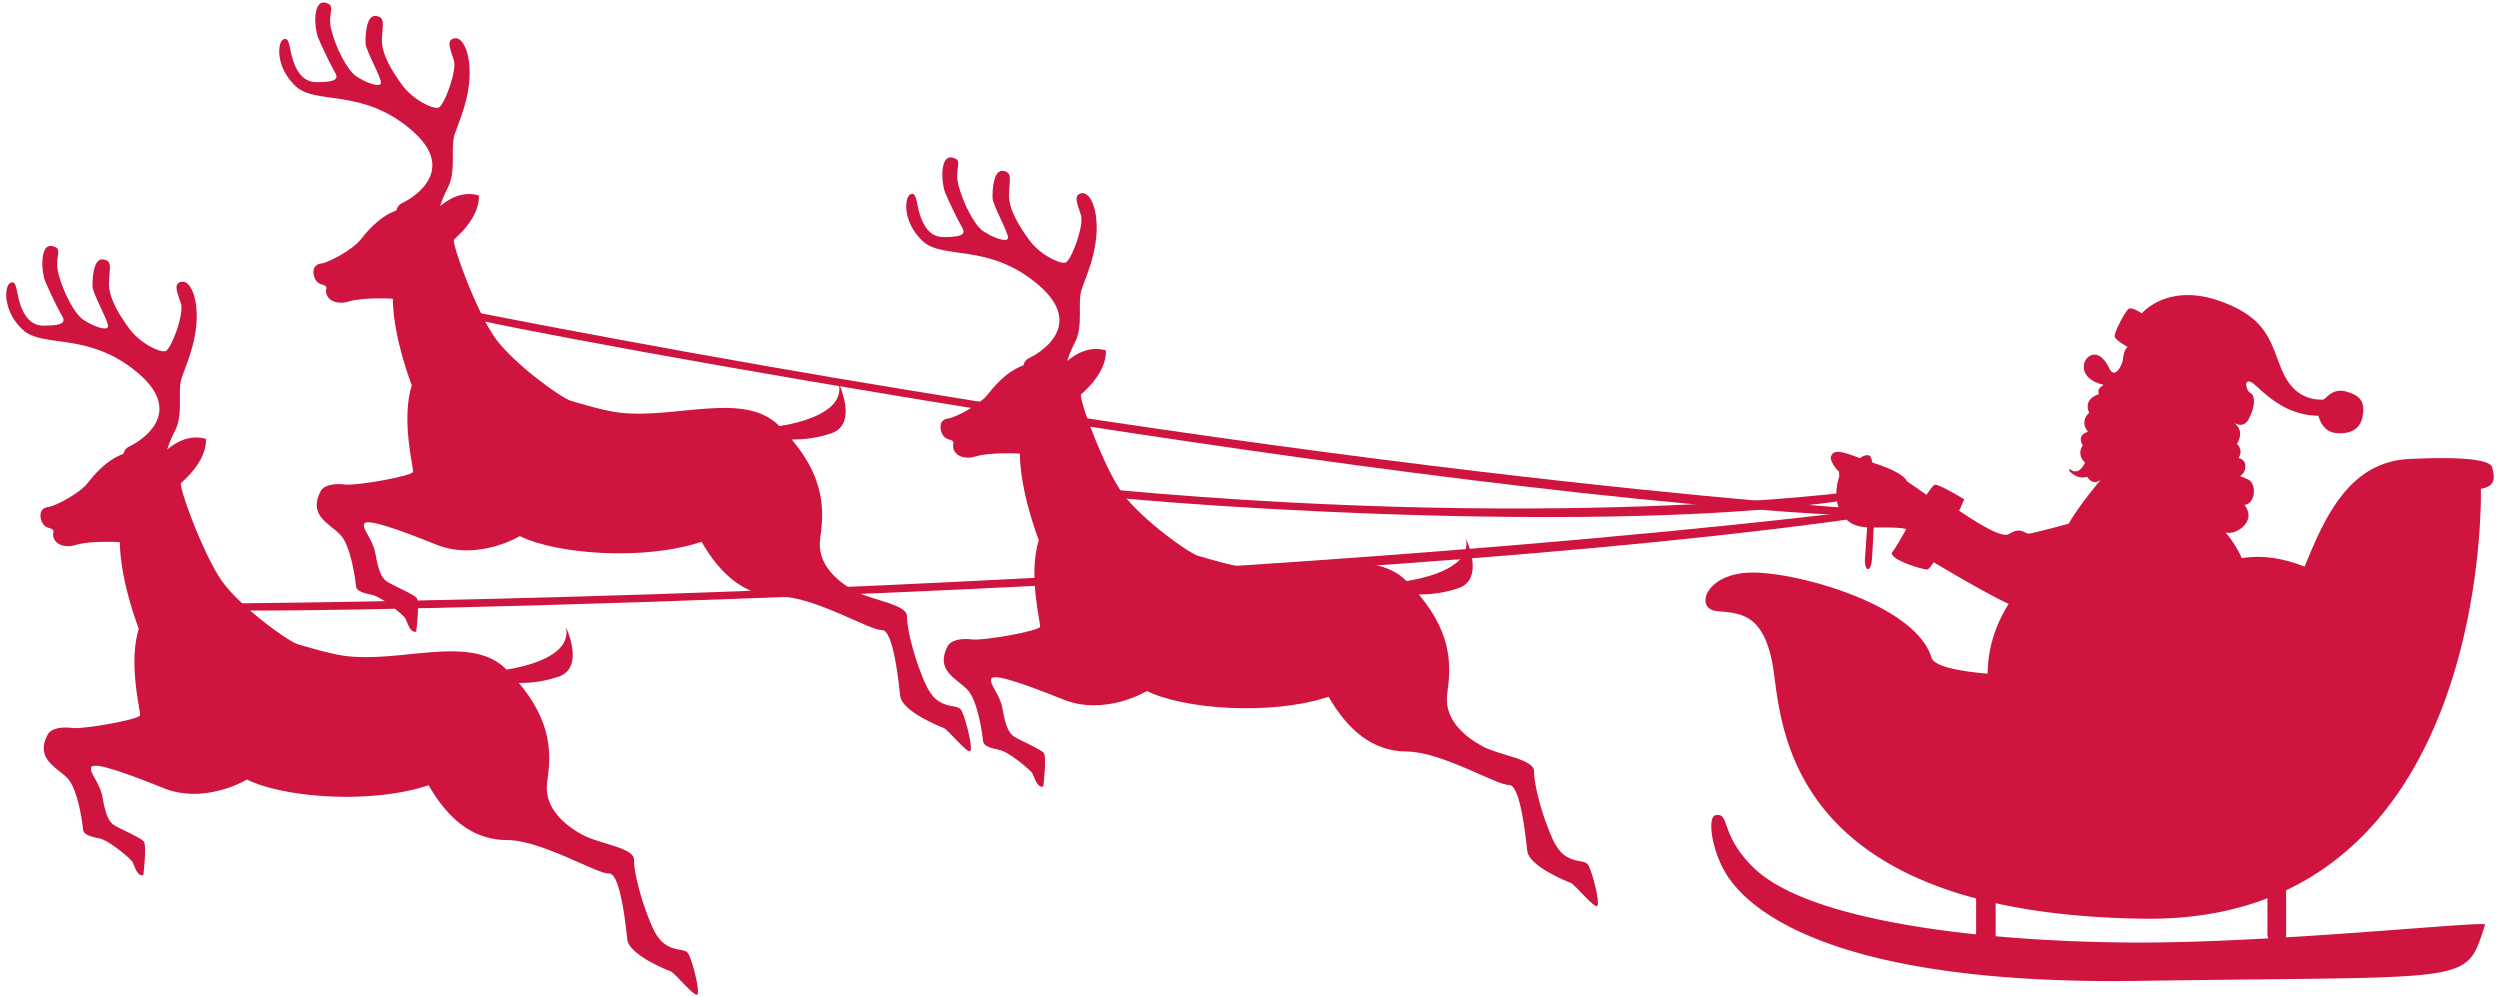 <svg version="1.1" id="_x31_0" xmlns="http://www.w3.org/2000/svg" x="0" y="0" viewBox="0 0 800 319.091" xml:space="preserve"><style>.st0{fill:#ce143f}</style><path class="st0" d="M797.512 149.611c-.454-2.272-7.729-3.636-26.801-2.726-19.071 1.138-26.724 18.503-33.247 34.442-8.065-3.219-14.77-3.588-20.094-2.711-1.219-2.764-2.914-5.518-5.189-8.228 0 0 1.583.492 3.555-.46 2.62-1.256 5.526-4.411 2.476-8.373 3.654-.219 4.234-7.463.537-8.383-1.973-1.15-2.366-.385-1.278-1.337 1.083-.956 2.104-4.417-1.141-5.309 0 0 1.74-2.277-.508-4.464 0 0 2.515-3.71-.39-6.287a16.558 16.558 0 00-.543-.46c.914.556 3.299 1.545 4.747-1.321 2.352-4.625 1.858-7.614.423-8.276-1.118-.519-2.225-4.357.109-3.523 2.336.834 9.1 10.714 21.725 10.843 0 0 1.053 4.843 5.111 5.447 4.055.599 8.065-.535 8.958-4.886.992-4.834-.457-6.972-5.154-8.298-4.694-1.326-6.541 2.657-7.562 2.587-1.019-.064-8.234.61-12.444-8.196-4.216-8.806-3.884-17.547-20.573-23.396-16.697-5.854-24.84 3.978-24.84 3.978s-3.055-2.016-4.109-1.513c-1.059.497-4.945 7.87-4.566 9.035.382 1.16 4.117 3.224 4.117 3.224-1.446 1.272-1.388 3.892-1.668 4.785-.794 2.475-2.724 5.175-4.227 2.005-1.505-3.17-3.868-5.372-6.354-3.818-2.489 1.546-3.427 7.287 4.643 9.17 0 0-2.468 1.203-1.559 2.972 0 0-5.207 1.368-3.114 5.945 0 0-3.234 2.523-.391 6.121 0 0-3.806.775-1.644 4.33 0 0-2.216 2.588.671 5.502 0 0-1.621 3.994-4.253 2.459-2.636-1.534 1.138 3.492 4.988 2.032 0 0 1.505 3.165 4.377.962 0 0-6.243 7.165-10.356 14.12-6.552 1.754-12.156 3.187-12.775 3.149-1.556-.101-2.46-2.251-6.261.117-2.32 1.438-10.048-3.48-15.967-7.431.973-2.186 1.601-3.662 1.601-3.662s-7.445-4.576-9.259-4.688c-.474-.033-1.498 1.278-2.789 3.25l-6.271-4.331s-.562-2.582-10.174-5.693c-.305-.102-.61-.198-.903-.3-.275-1.39-.617-2.112-.998-2.251-1.066-.401-2.333.385-2.953.845-5.312-1.958-8.736-3.251-9.335-.23-.198.994 1.697 4.01 2.631 4.497l.066 1.684s-2.769 7.207 1.251 12.5c2.08 2.732 4.55 3.486 7.664 3.678-.265 4.363-.569 8.143-.671 9.715-.291 4.528 1.933 5.127 2.253.144.228-3.604.401-6.86.527-9.8 2.436.005 5.226-.107 8.471.166.69.059 1.339.187 1.957.347-1.986 3.481-3.694 6.438-4.389 7.202-1.959 2.149 8.747 5.571 11.009 5.715.46.027 1.219-.876 2.133-2.32 7.21 4.309 18.121 10.617 24.005 13.334-3.731 5.945-6.623 13.222-6.733 22.327-12.364-1.053-17.33-3.015-17.948-5.096-4.996-16.804-42.245-27.256-57.234-27.256-14.989 0-18.619 11.361-11.807 12.27 6.814.909 15.897-.454 18.619 19.985 2.197 16.44 5.566 56.335 64.689 72.038v11.478c-30.74-3.229-59.255-9.746-71.159-21.279-10.901-10.559-7.492-17.712-12.179-16.857-2.687.492-1.425 10.607 3.042 18.274 7.151 12.265 34.754 36.233 132.858 34.747 108.051-1.642 103.824 1.496 110.323-17.991.308-.93-30.133 2.064-63.786 4.069.059-.267.102-.556.102-.888v-14.179c64.873-30.699 62.32-128.464 62.32-128.464 5.455-.906 4.092-4.541 3.638-6.809zm-71.604 150.662c-14.021.775-28.334 1.343-40.991 1.343-14.51 0-30.576-.604-46.324-2.021 0-.027.009-.048.009-.08v-10.49c13.187 2.93 28.889 4.726 47.62 4.962 15.154.182 28.17-2.235 39.358-6.549v11.628c-.001.437.124.843.328 1.207z"/><path class="st0" d="M594.412 157.123s-98.949 13.666-251.661-1.716c0 0-6.595.353-.406 2.021 9.902 2.679 174.929 15.73 255.312 1.487.001-.001 1.703-.028-3.245-1.792z"/><path class="st0" d="M591.672 163.811s-203.065 25.839-518.763 29.32c0 0-13.572 1.166-.711 2.069 20.583 1.454 361.511-5.865 526.279-29.994.001 0 3.503-.24-6.805-1.395z"/><path class="st0" d="M595.07 162.806s-177.693-10.827-447.018-63.681c0 0-11.768-1.278-.995 1.904 17.242 5.094 308.764 58.671 453.542 64.355-.001-.001 3.025.389-5.529-2.578z"/><path class="st0" d="M507.937 276.423c-1.311-1.166-3.601-.454-6.702-2.336-3.094-1.871-4.63-5.796-6.422-10.586-1.807-4.795-4.001-12.928-3.919-16.723.076-3.796-11.016-5.079-16.277-7.854-5.261-2.775-12.652-8.357-11.516-16.878 1.022-7.715 2.302-18.323-9.076-31.822 3.013.022 7.688-.283 12.747-2.042 8.519-2.941 2.333-15.815 2.333-15.815 1.845 8.966-11.78 12.398-19.001 13.58-.037-.037-.061-.07-.107-.107-11.348-11.27-33.027-2.048-51.328-4.245-4.544-.545-12.203-2.828-15.318-3.748-3.114-.93-18.092-11.708-24.099-19.91-6.004-8.212-14.301-30.865-13.291-31.746 8.909-7.79 7.915-14.083 7.915-14.083-5.285-1.507-9.674 1.166-12.404 3.427.519-1.422 1.061-3.192 2.457-5.854 2.927-5.555.679-12.826 2.272-17.312 1.612-4.486 4.352-10.645 4.71-18.066.364-7.421-2.032-12.992-4.855-12.463-2.817.546-1.179 3.695-.144 7.031 1.03 3.326-3.128 14.591-4.951 15.152-1.818.561-8.071-2.476-11.49-7.074-3.419-4.592-6.811-10.184-6.605-14.9.204-4.71 1.152-6.999-1.952-7.357-3.103-.374-3.352 6.346-3.299 8.656.054 2.304 5.087 11.051 4.951 12.757-.145 1.695-5.017-.112-7.988-2.176-2.962-2.086-6.525-9.281-7.91-14.831-1.393-5.561 1.877-7.892-2.026-8.682-3.9-.781-3.486 8.067-2.149 11.302 1.339 3.245 4.031 8.72 5.478 11.259 1.454 2.55-1.765 2.866-6.079 2.887-4.317 0-6.445-3.662-7.571-7.303-1.128-3.635-.954-7.34-2.983-6.383-2.026.968-2.505 9.078 3.999 15.04 6.499 5.966 21.075.46 36.842 13.842 15.777 13.393-.377 22.374-2.713 23.438-1.137.508-1.746 1.417-1.976 2.412-5.731 2.032-9.917 7.42-11.551 9.484-2.182 2.743-9.303 6.865-12.31 7.49-2.994.214-3.09 2.972-2.176 4.87 1.245 2.54 3.311 1.438 3.683 2.909-.939 3.299 2.571 5.795 7.169 4.373 4.59-1.422 14.047-.882 14.047-.882.115 12.554 6.063 27.705 6.063 27.705-3.473 11.137.623 26.385.401 27.711-.22 1.331-18.108 4.512-21.714 4.048-3.593-.454-6.852.235-7.838 2.117-4.042 7.672 2.539 10.217 6.17 13.815 3.625 3.587 4.994 15.13 5.154 16.654.16 1.519 2.235 2.134 5.26 2.77 3.026.63 9.843 6.389 10.487 7.447.644 1.064 1.508 4.887 3.526 4.261 0 0 1.149-9.485.133-10.736-1.018-1.261-7.517-3.967-9.49-5.25-1.967-1.266-2.858-4.143-3.705-8.912-.85-4.779-4.298-7.79-3.598-9.581.708-1.786 9.858 1.353 23.142 6.667 13.296 5.331 26.675-2.748 26.675-2.748 11.712 5.817 39.746 7.983 58.127 1.818 6.141 10.682 14.074 17.504 25.099 17.552 11.025.048 28.858 10.875 32.565 10.677 3.708-.208 5.357 16.275 5.918 21.129.561 4.87 12.436 9.687 13.842 10.19 1.417.503 7.616 8.335 8.584 7.405.975-.933-1.915-12.299-3.216-13.47z"/><path class="st0" d="M307.286 226.845c-1.315-1.166-3.607-.454-6.707-2.331-3.093-1.871-4.63-5.8-6.421-10.586-1.802-4.791-4.002-12.922-3.922-16.723.078-3.796-11.013-5.084-16.274-7.86-5.26-2.769-12.647-8.356-11.516-16.879 1.019-7.709 2.302-18.317-9.075-31.822 3.013.027 7.688-.283 12.745-2.031 8.52-2.951 2.334-15.82 2.334-15.82 1.841 8.96-11.778 12.392-19.001 13.579-.038-.037-.062-.074-.107-.112-11.348-11.27-33.027-2.042-51.328-4.239-4.544-.545-12.203-2.834-15.317-3.753-3.115-.925-18.092-11.699-24.1-19.905-6.004-8.212-14.296-30.865-13.291-31.746 8.909-7.795 7.915-14.083 7.915-14.083-5.279-1.513-9.671 1.165-12.404 3.427.524-1.422 1.059-3.191 2.457-5.854 2.927-5.561.676-12.826 2.277-17.306 1.607-4.485 4.347-10.65 4.705-18.076.366-7.416-2.032-12.993-4.854-12.457-2.818.545-1.179 3.694-.145 7.031 1.03 3.331-3.128 14.585-4.948 15.151-1.82.562-8.073-2.481-11.492-7.073-3.414-4.598-6.809-10.19-6.606-14.9.204-4.71 1.153-6.998-1.946-7.362-3.112-.369-3.352 6.351-3.305 8.661.054 2.304 5.087 11.046 4.951 12.751-.144 1.699-5.017-.107-7.987-2.176-2.962-2.08-6.528-9.281-7.91-14.826-1.393-5.56 1.877-7.892-2.026-8.677-3.9-.791-3.486 8.062-2.147 11.292 1.334 3.244 4.029 8.725 5.474 11.259 1.455 2.545-1.764 2.876-6.078 2.887-4.323.005-6.44-3.657-7.571-7.298-1.128-3.635-.954-7.346-2.978-6.389-2.026.968-2.505 9.084 3.994 15.05 6.496 5.961 21.075.454 36.842 13.836 15.777 13.399-.377 22.375-2.708 23.434-1.142.508-1.746 1.417-1.981 2.417-5.732 2.027-9.918 7.421-11.551 9.484-2.181 2.743-9.303 6.86-12.308 7.49-2.996.214-3.093 2.972-2.176 4.871 1.238 2.534 3.309 1.432 3.686 2.909-.943 3.298 2.571 5.79 7.164 4.367 4.593-1.417 14.051-.872 14.051-.872.112 12.548 6.06 27.7 6.06 27.7-3.467 11.137.622 26.379.406 27.71-.224 1.331-18.114 4.513-21.719 4.048-3.593-.454-6.852.23-7.838 2.117-4.037 7.667 2.534 10.223 6.17 13.815 3.625 3.587 4.999 15.125 5.154 16.649.16 1.518 2.235 2.139 5.266 2.769 3.026.636 9.837 6.389 10.482 7.448.641 1.063 1.512 4.887 3.523 4.267 0 0 1.157-9.485.141-10.741-1.026-1.262-7.522-3.962-9.492-5.244-1.973-1.268-2.86-4.144-3.707-8.913-.85-4.779-4.299-7.795-3.599-9.58.706-1.791 9.858 1.347 23.142 6.667 13.296 5.33 26.676-2.753 26.676-2.753 11.708 5.817 39.748 7.982 58.131 1.818 6.134 10.682 14.069 17.505 25.093 17.552 11.025.048 28.857 10.885 32.565 10.688 3.708-.214 5.357 16.264 5.918 21.123.562 4.87 12.436 9.683 13.848 10.185 1.411.508 7.61 8.341 8.578 7.411.973-.938-1.917-12.304-3.213-13.476z"/><path class="st0" d="M219.939 304.754c-1.315-1.165-3.601-.454-6.704-2.337-3.09-1.876-4.627-5.8-6.421-10.591-1.804-4.791-3.999-12.922-3.922-16.718.084-3.796-11.013-5.085-16.271-7.86-5.259-2.769-12.653-8.351-11.522-16.878 1.022-7.709 2.307-18.317-9.07-31.822 3.008.032 7.683-.284 12.741-2.032 8.525-2.952 2.337-15.82 2.337-15.82 1.847 8.96-11.778 12.398-19.004 13.579a1.997 1.997 0 00-.105-.112c-11.347-11.27-33.03-2.042-51.331-4.239-4.544-.545-12.203-2.839-15.317-3.753-3.109-.925-18.092-11.703-24.094-19.911-6.009-8.212-14.302-30.865-13.291-31.741 8.912-7.795 7.91-14.083 7.91-14.083-5.279-1.508-9.669 1.165-12.4 3.421.521-1.422 1.058-3.191 2.456-5.849 2.93-5.561.681-12.832 2.277-17.312 1.604-4.485 4.347-10.645 4.708-18.07.369-7.421-2.029-12.992-4.854-12.457-2.823.545-1.179 3.694-.145 7.031 1.024 3.331-3.133 14.585-4.951 15.146-1.817.567-8.076-2.482-11.49-7.068-3.417-4.597-6.812-10.185-6.608-14.9.203-4.716 1.155-7.004-1.949-7.362-3.104-.368-3.352 6.346-3.299 8.657.048 2.31 5.082 11.056 4.948 12.756-.147 1.699-5.015-.107-7.987-2.176-2.964-2.074-6.523-9.281-7.908-14.826-1.393-5.565 1.877-7.897-2.029-8.682-3.897-.786-3.483 8.062-2.147 11.297 1.335 3.246 4.032 8.726 5.472 11.26 1.46 2.545-1.758 2.876-6.075 2.887-4.32.005-6.446-3.657-7.569-7.298-1.13-3.635-.957-7.352-2.983-6.389-2.026.968-2.505 9.084 3.999 15.045 6.493 5.967 21.07.46 36.842 13.842 15.772 13.393-.377 22.37-2.708 23.434-1.142.507-1.749 1.422-1.981 2.416-5.733 2.032-9.923 7.415-11.556 9.484-2.176 2.743-9.303 6.854-12.305 7.485-2.994.219-3.09 2.978-2.176 4.876 1.242 2.534 3.312 1.427 3.689 2.903-.949 3.304 2.566 5.796 7.161 4.379 4.593-1.422 14.051-.882 14.051-.882.115 12.548 6.058 27.705 6.058 27.705-3.462 11.137.628 26.379.406 27.71-.221 1.326-18.114 4.513-21.714 4.048-3.598-.46-6.852.224-7.838 2.111-4.042 7.673 2.534 10.223 6.17 13.821 3.628 3.587 4.994 15.125 5.154 16.644.155 1.524 2.235 2.144 5.261 2.78 3.026.631 9.84 6.384 10.482 7.443.649 1.063 1.513 4.886 3.531 4.261 0 0 1.15-9.479.133-10.735-1.024-1.267-7.522-3.962-9.495-5.24-1.967-1.272-2.858-4.148-3.705-8.923-.85-4.774-4.296-7.784-3.596-9.575.706-1.791 9.864 1.347 23.145 6.667 13.291 5.33 26.675-2.754 26.675-2.754 11.712 5.817 39.746 7.987 58.127 1.818 6.138 10.682 14.077 17.505 25.096 17.553 11.025.048 28.854 10.879 32.562 10.682 3.716-.209 5.357 16.264 5.918 21.123.567 4.871 12.436 9.688 13.848 10.19 1.414.508 7.616 8.336 8.584 7.405.973-.927-1.92-12.304-3.221-13.464z"/></svg>